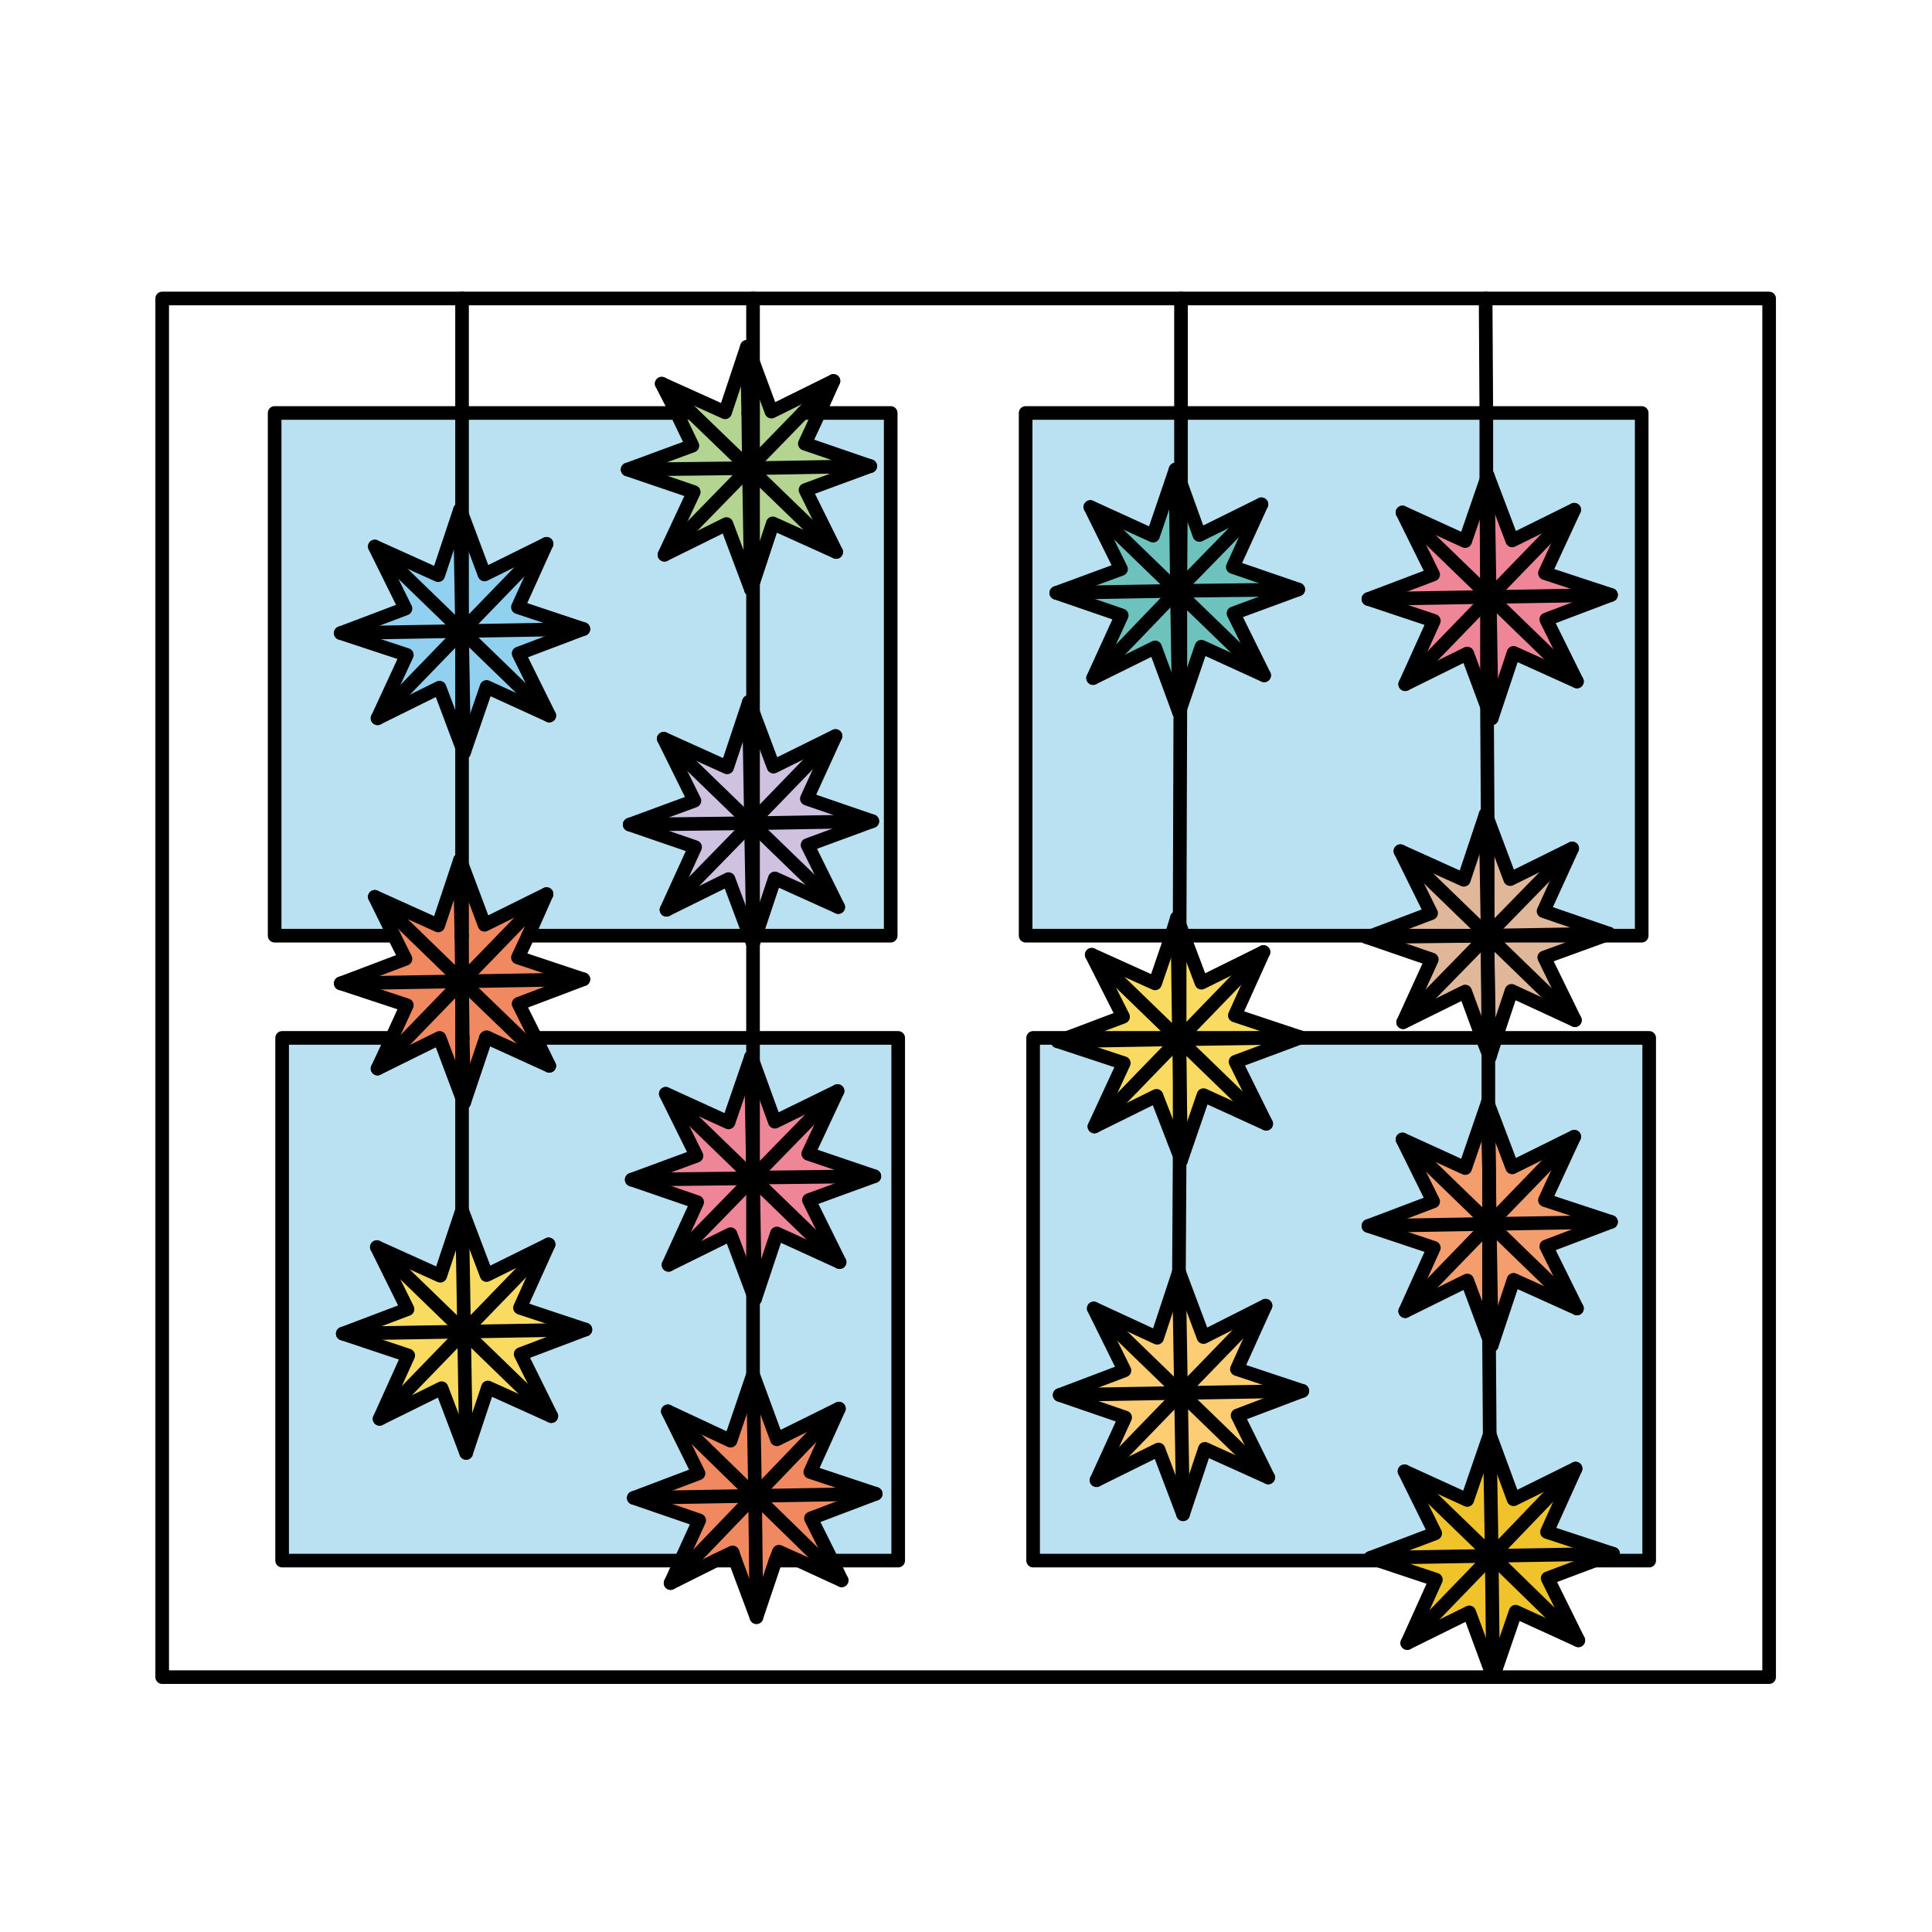 <?xml version="1.0" encoding="utf-8"?>
<!-- Generator: Adobe Illustrator 24.1.2, SVG Export Plug-In . SVG Version: 6.00 Build 0)  -->
<svg version="1.1" id="Layer_1" xmlns="http://www.w3.org/2000/svg" xmlns:xlink="http://www.w3.org/1999/xlink" x="0px" y="0px"
	 viewBox="0 0 283.5 283.5" style="enable-background:new 0 0 283.5 283.5;" xml:space="preserve">
<style type="text/css">
	.st0{fill:#B9E1F2;}
	.st1{fill:#F9DB61;}
	.st2{fill:#91D1EF;}
	.st3{fill:#F08860;}
	.st4{fill:#FCCD73;}
	.st5{fill:#F39E6C;}
	.st6{fill:#6DC2BE;}
	.st7{fill:#E0B799;}
	.st8{fill:#EE8697;}
	.st9{fill:#F1C32A;}
	.st10{fill:#B4D491;}
	.st11{fill:#CFC2E0;}
	.st12{fill:none;stroke:#000000;stroke-width:2;stroke-linecap:round;stroke-linejoin:round;}
</style>
<g>
	<g>
		<path class="st0" d="M185.7,191.6l-9.1,4.5l-3.6-9.5l-3.3,9.6l-9.2-4.2l4.5,9.1l-9.5,3.6l9.6,3.2l-4.2,9.2l9.1-4.5l3.6,9.5
			l3.3-9.6l9.2,4.2l-4.5-9.1l9.5-3.6l-9.6-3.2L185.7,191.6z M151.6,229v-76.7h4.9l-1.3,0.5l9.6,3.2l-4.2,9.2l9.1-4.5l3.3,8.9
			l0.2,0.7l3.2-9.6l9.2,4.2l-4.5-9.1l9.4-3.5h26.9l0.9,2.3l0,7.6l-0.1-0.3l-3.3,9.6l-9.2-4.2l4.5,9.1l-9.5,3.6l9.6,3.3l-4.2,9.2
			l9.1-4.5l3.2,8.7l0.1,14l-3.3,9.6l-9.2-4.2l4.5,9.1l-9.5,3.6l1.2,0.4L151.6,229z"/>
		<polygon class="st1" points="176.3,144.2 185.4,139.7 173.2,152.3 173.1,152.3 173.1,137.3 173.7,137.3 		"/>
		<polygon class="st2" points="67.8,92.6 55,80.2 64.3,84.4 67.5,74.8 67.8,92.3 		"/>
		<polygon class="st3" points="98.4,232.3 110.7,219.5 110.8,219.5 111,237.3 107.9,229 107.5,227.8 105,229 		"/>
		<polygon class="st1" points="68.1,195.4 50.3,195.7 59.8,192.1 55.3,183 		"/>
		<polygon class="st4" points="181.6,207.7 186.1,216.8 173.3,204.4 191.1,204.1 		"/>
		<polygon class="st5" points="218.6,179.6 218.9,197.4 218.5,196.5 218.5,179.7 218.6,179.6 		"/>
		<polygon class="st6" points="173.3,71 173.2,86.2 172.7,86.7 172.5,68.9 		"/>
		<polygon class="st5" points="218.6,179.6 231,166.8 226.7,176.1 236.4,179.3 		"/>
		<polygon class="st4" points="185.7,191.6 173.3,204.4 173.3,204.4 173,186.6 176.6,196.2 		"/>
		<polygon class="st3" points="110.7,219.5 98.4,232.3 99.9,229 102.6,223.1 93,219.8 		"/>
		<polygon class="st5" points="218.5,179.6 218.5,179.7 206.2,192.4 210.4,183.1 200.8,179.9 		"/>
		<polygon class="st0" points="185.4,137.3 173.7,137.3 173.1,135.7 173.2,104 176.3,94.9 185.5,99.1 181,90 190.5,86.5 180.9,83.2 
			185.1,74 176,78.5 173.3,71 173.3,60.6 218.1,60.6 218.1,70.4 215,79.4 205.8,75.2 210.3,84.3 200.8,87.9 210.4,91.1 206.2,100.4 
			215.3,95.9 218.2,103.7 218.3,120.2 218,119.5 214.8,129.1 205.5,124.9 210,134 201.3,137.3 		"/>
		<polygon class="st6" points="172.7,86.7 160.4,99.5 164.6,90.3 155,87 		"/>
		<polygon class="st7" points="230.7,124.5 226.5,133.7 236.1,137 218.6,137.3 218.3,137.3 218.3,137.2 		"/>
		<polygon class="st0" points="123,133.1 118.5,124 128,120.5 130.7,120.5 130.7,137.3 110.9,137.3 113.7,128.9 		"/>
		<polygon class="st6" points="172.5,68.9 172.7,86.7 160,74.4 169.2,78.6 		"/>
		<polygon class="st4" points="176.8,212.6 173.6,222.2 173.3,204.4 186.1,216.8 		"/>
		<polygon class="st8" points="206.2,100.4 210.4,91.1 200.8,87.9 218.2,87.6 218.2,88 		"/>
		<polygon class="st9" points="219.6,229 218.9,228.3 236.7,228 234,229 234,229 227.1,231.6 231.6,240.7 		"/>
		<polygon class="st10" points="110.5,60.6 110.5,68.1 109.9,68.7 109.9,68.7 109.8,60.6 		"/>
		<polygon class="st2" points="71.1,84.3 80.2,79.8 67.8,92.6 67.8,92.6 67.8,92.3 67.8,75.5 		"/>
		<polygon class="st3" points="67.8,144 60.9,137.3 55,131.6 64.3,135.8 67.5,126.2 67.7,137.3 67.8,143.7 		"/>
		<polygon class="st10" points="109.9,68.7 110.2,86.5 106.6,76.9 97.5,81.4 		"/>
		<polygon class="st6" points="176,78.5 185.1,74 173.2,86.2 173.3,71 		"/>
		<polygon class="st11" points="110.2,120.8 110.2,120.8 92.4,121 101.9,117.5 97.4,108.4 		"/>
		<polygon class="st0" points="222.1,95.8 231.4,100 226.9,90.9 236.4,87.3 226.7,84.1 231,74.8 221.9,79.3 218.3,69.8 218.1,70.4 
			218.1,60.6 240.9,60.6 240.9,137.3 235.4,137.3 236.1,137 226.5,133.7 230.7,124.5 221.6,129 218.3,120.2 218.2,103.7 
			218.9,105.4 		"/>
		<polygon class="st2" points="67.8,92.6 80.6,105 71.4,100.8 68.1,110.4 		"/>
		<polygon class="st0" points="122.9,160.1 113.7,164.6 110.5,155.8 110.5,152.3 131.8,152.3 131.8,229 122.1,229 119,222.8 
			128.5,219.2 118.9,216 123.1,206.7 114,211.2 110.5,201.7 110.5,189.9 110.8,190.6 114,181 123.2,185.2 118.7,176.1 128.3,172.6 
			118.6,169.3 		"/>
		<polygon class="st7" points="218.3,137.3 231.1,149.7 221.8,145.4 219.5,152.3 218.6,155.1 218.5,152.3 218.3,140 		"/>
		<polygon class="st3" points="110.8,219.5 110.8,219.5 110.7,219.5 98,207.1 107.2,211.4 110.5,201.7 		"/>
		<polygon class="st8" points="113.7,164.6 122.9,160.1 110.5,172.8 110.5,155.8 		"/>
		<polygon class="st3" points="80.2,131.2 67.8,144 67.8,144 67.8,144 67.8,144 67.8,143.7 67.8,137.3 67.8,126.9 71.1,135.7 		"/>
		<polygon class="st11" points="110.2,120.8 97.8,133.5 102,124.3 92.4,121 		"/>
		<polygon class="st3" points="60.9,137.3 67.8,144 67.8,144 50,144.3 59.5,140.7 57.8,137.3 55,131.6 		"/>
		<polygon class="st9" points="231.2,215.5 218.9,228.3 218.6,210.5 222.1,220 		"/>
		<polygon class="st0" points="130.7,60.6 130.7,120.5 128,120.5 118.4,117.2 122.6,108 113.5,112.5 110.5,104.5 110.5,85.6 
			113.4,76.8 122.7,81 118.2,71.9 127.7,68.4 118.1,65.1 120.2,60.6 		"/>
		<polygon class="st4" points="173,186.6 173.3,204.4 160.5,192 169.8,196.3 		"/>
		<polygon class="st2" points="67.8,92.6 50,92.9 59.5,89.3 55,80.2 		"/>
		<polygon class="st1" points="68.1,195.4 55.7,208.2 59.9,198.9 50.3,195.7 68.1,195.4 		"/>
		<polygon class="st10" points="110.5,69.2 110.5,85.6 110.2,86.5 109.9,68.7 109.9,68.7 109.9,68.7 		"/>
		<polygon class="st11" points="109.9,103 110.2,120.8 97.4,108.4 106.7,112.6 		"/>
		<polygon class="st2" points="85.6,92.3 76.1,95.9 80.6,105 67.8,92.6 67.8,92.6 		"/>
		<polygon class="st0" points="226.7,176.1 231,166.8 221.9,171.3 218.4,162.1 218.4,154.6 218.6,155.1 219.5,152.3 231.1,152.3 
			242,152.3 242,229 234,229 236.7,228 227,224.8 231.2,215.5 222.1,220 218.6,210.5 218.5,196.5 218.9,197.4 222.1,187.8 
			231.4,192 226.9,182.9 236.4,179.3 		"/>
		<polygon class="st0" points="76.1,95.9 85.6,92.3 76,89.1 80.2,79.8 71.1,84.3 67.8,75.5 67.8,60.6 99.2,60.6 99.3,60.6 
			101.6,65.4 92.1,68.9 101.8,72.2 97.5,81.4 106.6,76.9 110.2,86.5 110.5,85.6 110.5,104.5 109.9,103 106.7,112.6 97.4,108.4 
			101.9,117.5 92.4,121 102,124.3 97.8,133.5 106.9,129 110,137.3 77.5,137.3 80.2,131.2 71.1,135.7 67.8,126.9 67.8,109.7 
			68.1,110.4 71.4,100.8 80.6,105 		"/>
		<polygon class="st2" points="55.4,105.4 67.8,92.6 67.8,109.7 64.5,100.9 		"/>
		<polygon class="st10" points="109.9,68.7 101.5,60.6 97.1,56.3 106.4,60.5 109.6,50.9 109.8,60.6 		"/>
		<polygon class="st8" points="200.8,87.9 210.3,84.3 205.8,75.2 218.2,87.2 218.2,87.6 		"/>
		<path class="st0" d="M80.9,207.8l-4.5-9.1l9.5-3.6l-9.6-3.2l4.2-9.2l-9.1,4.5l-3.6-9.5l-3.2,9.6l-9.2-4.2l4.5,9.1l-9.5,3.6
			l9.6,3.2l-4.2,9.2l9.1-4.5l3.6,9.5l3.3-9.6L80.9,207.8z M78.6,152.3h31.9v3.5l-0.3-0.8l-3.2,9.6l-9.2-4.2l4.5,9.1l-9.5,3.6
			l9.6,3.3l-4.2,9.2l9.1-4.5l3.3,8.8v11.8l-3.3,9.6l-9.2-4.2l4.5,9.1l-9.5,3.6l9.6,3.3l-2.7,5.9H41.4v-76.7h16.1l-2.1,4.5l9.1-4.5
			l3.3,8.8l0.3,0.8l3.2-9.5h0.3l9,4.1L78.6,152.3z"/>
		<polygon class="st8" points="110.5,172.9 98.1,185.6 102.3,176.4 92.7,173.1 		"/>
		<polygon class="st6" points="181,90 185.5,99.1 173.2,87.2 173.2,86.7 190.5,86.5 		"/>
		<polygon class="st10" points="118.1,65.1 127.7,68.4 110.5,68.7 110.5,68.1 117.8,60.6 120.2,60.6 120.2,60.6 		"/>
		<polygon class="st5" points="231.4,192 218.6,179.6 236.4,179.3 226.9,182.9 		"/>
		<polygon class="st3" points="67.8,137.3 67.8,143.7 67.7,137.3 		"/>
		<polygon class="st9" points="231.6,240.7 222.4,236.5 219.1,246.1 218.9,229 219.6,229 		"/>
		<polygon class="st3" points="123.5,231.9 117.2,229 114.3,227.7 113.8,229 111,237.3 110.8,219.5 		"/>
		<polygon class="st7" points="217.5,152.3 215,145.5 205.9,150 218.3,137.3 218.3,140 218.4,152.3 218.4,154.6 		"/>
		<polygon class="st7" points="231.1,149.7 218.3,137.3 218.3,137.3 218.6,137.3 235.4,137.3 226.6,140.5 		"/>
		<polygon class="st4" points="173.3,204.4 155.5,204.7 165,201.1 160.5,192 		"/>
		<polygon class="st6" points="173.2,86.2 185.1,74 180.9,83.2 190.5,86.5 173.2,86.7 		"/>
		<polygon class="st6" points="172.7,86.7 173,104.5 169.5,95 160.4,99.5 		"/>
		<polygon class="st1" points="55.7,208.2 68.1,195.4 68.4,213.2 64.8,203.7 		"/>
		<polygon class="st8" points="231.4,100 222.1,95.8 218.9,105.4 218.6,87.6 		"/>
		<polygon class="st1" points="185.4,139.7 181.2,149 190.8,152.2 187,152.3 173.2,152.3 		"/>
		<polygon class="st4" points="173.3,204.4 185.7,191.6 181.5,200.9 191.1,204.1 		"/>
		<polygon class="st3" points="80.6,156.4 76.4,152.3 67.8,144 67.8,144 85.6,143.7 76.1,147.3 78.6,152.3 		"/>
		<polygon class="st8" points="218.2,87.2 205.8,75.2 215,79.4 218.1,70.4 		"/>
		<polygon class="st3" points="98,207.1 110.7,219.5 93,219.8 102.5,216.2 		"/>
		<polygon class="st11" points="113.5,112.5 122.6,108 110.5,120.5 110.5,104.5 		"/>
		<polygon class="st1" points="173,152.5 155.2,152.8 156.6,152.3 172.8,152.3 		"/>
		<polygon class="st8" points="123.2,185.2 114,181 110.8,190.6 110.5,172.9 		"/>
		<polygon class="st9" points="218.9,228.3 201.1,228.6 210.6,225 206.1,215.9 		"/>
		<polygon class="st1" points="173.2,152.3 187,152.3 173.1,152.5 173.1,152.4 		"/>
		<polygon class="st11" points="110.5,121 123,133.1 113.7,128.9 110.9,137.3 110.5,137.3 		"/>
		<polygon class="st8" points="97.7,160.5 110.5,172.9 92.7,173.1 102.2,169.6 		"/>
		<polygon class="st1" points="68.1,195.4 55.3,183 64.6,187.2 67.8,177.6 		"/>
		<polygon class="st1" points="76.4,198.7 80.9,207.8 68.1,195.4 85.9,195.1 		"/>
		<polygon class="st9" points="202.3,229 201.1,228.6 218.9,228.3 218.2,229 206.5,241.1 210.7,231.8 		"/>
		<polygon class="st4" points="173.3,204.4 173.6,222.2 170,212.7 160.9,217.2 173.3,204.4 		"/>
		<polygon class="st0" points="172.7,134.7 171.9,137.3 160.2,137.3 150.5,137.3 150.5,60.6 173.3,60.6 173.3,71 172.5,68.9 
			169.2,78.6 160,74.4 164.5,83.5 155,87 164.6,90.3 160.4,99.5 169.5,95 173,104.5 173.2,104 173.1,135.7 		"/>
		<polygon class="st8" points="110.5,172.9 110.5,189.9 107.2,181.1 98.1,185.6 110.5,172.9 		"/>
		<polygon class="st11" points="123,133.1 110.5,121 110.5,120.8 128,120.5 118.5,124 		"/>
		<polygon class="st0" points="55.4,105.4 64.5,100.9 67.8,109.7 67.8,126.9 67.5,126.2 64.3,135.8 55,131.6 57.8,137.3 40.3,137.3 
			40.3,60.6 67.8,60.6 67.8,75.5 67.5,74.8 64.3,84.4 55,80.2 59.5,89.3 50,92.9 59.7,96.1 		"/>
		<polygon class="st8" points="118.7,176.1 123.2,185.2 110.5,172.9 110.5,172.8 128.3,172.6 		"/>
		<polygon class="st3" points="67.8,144 80.2,131.2 77.5,137.3 76,140.5 85.6,143.7 		"/>
		<polygon class="st9" points="218.9,229 219.1,246.1 215.6,236.6 206.5,241.1 218.2,229 		"/>
		<polygon class="st7" points="210.1,140.8 200.5,137.5 218.3,137.3 205.9,150 		"/>
		<polygon class="st9" points="218.9,228.3 206.1,215.9 215.3,220.1 218.6,210.5 		"/>
		<polygon class="st2" points="67.8,92.6 80.2,79.8 76,89.1 85.6,92.3 		"/>
		<polygon class="st10" points="110.5,69.2 122.7,81 113.4,76.8 110.5,85.6 		"/>
		<polygon class="st7" points="218.3,137.3 201.3,137.3 210,134 205.5,124.9 		"/>
		<polygon class="st11" points="122.6,108 118.4,117.2 128,120.5 110.5,120.8 110.5,120.5 		"/>
		<polygon class="st1" points="190.7,152.3 181.3,155.8 185.8,164.9 173.1,152.6 173.1,152.5 187,152.3 		"/>
		<polygon class="st10" points="109.9,68.7 109.9,68.7 97.5,81.4 101.8,72.2 92.1,68.9 		"/>
		<polygon class="st8" points="218.6,87.6 218.9,105.4 218.2,103.7 218.2,88 218.6,87.6 		"/>
		<polygon class="st1" points="68.1,195.4 80.9,207.8 71.6,203.6 68.4,213.2 68.1,195.4 68.1,195.4 		"/>
		<polygon class="st7" points="218.3,137.3 205.5,124.9 214.8,129.1 218,119.5 218.3,137.3 		"/>
		<polygon class="st6" points="172.7,86.7 155,87 164.5,83.5 160,74.4 		"/>
		<polygon class="st3" points="67.8,161.1 64.5,152.3 55.4,156.8 67.8,144 67.8,152.3 		"/>
		<polygon class="st8" points="110.5,172.8 122.9,160.1 118.6,169.3 128.3,172.6 		"/>
		<polygon class="st10" points="118.2,71.9 122.7,81 110.5,69.2 110.5,68.7 127.7,68.4 		"/>
		<polygon class="st5" points="218.5,179.5 218.5,179.6 200.8,179.9 210.3,176.3 205.8,167.2 		"/>
		<polygon class="st3" points="114,211.2 123.1,206.7 110.8,219.5 110.5,201.7 		"/>
		<polygon class="st7" points="218.3,120.2 218.3,137.2 218.3,137.3 218,119.5 		"/>
		<polygon class="st8" points="236.4,87.3 218.6,87.6 231,74.8 226.7,84.1 		"/>
		<polygon class="st1" points="185.8,164.9 176.6,160.7 173.3,170.3 173.1,156.3 173.1,152.6 		"/>
		<polygon class="st5" points="231.4,192 222.1,187.8 218.9,197.4 218.6,179.6 		"/>
		<polygon class="st3" points="123.1,206.7 118.9,216 128.5,219.2 110.8,219.5 		"/>
		<polygon class="st1" points="173,152.5 173.1,156.3 173.1,169.6 169.7,160.8 160.6,165.3 		"/>
		<polygon class="st8" points="110.5,172.8 110.5,172.9 110.5,172.9 97.7,160.5 106.9,164.7 110.2,155.1 		"/>
		<polygon class="st3" points="67.8,144 55.4,156.8 57.5,152.3 59.7,147.5 50,144.3 		"/>
		<polygon class="st1" points="160.2,140.1 172.8,152.3 156.6,152.3 164.8,149.2 		"/>
		<polygon class="st1" points="164.9,156 155.2,152.8 173,152.5 160.6,165.3 		"/>
		<polygon class="st4" points="155.5,204.7 173.3,204.4 160.9,217.2 165.1,208 		"/>
		<polygon class="st7" points="230.7,124.5 218.3,137.2 218.3,120.2 221.6,129 		"/>
		<polygon class="st8" points="226.9,90.9 231.4,100 218.6,87.6 236.4,87.3 		"/>
		<polygon class="st6" points="173.2,87.2 173.2,104 173,104.5 172.7,86.7 		"/>
		<polygon class="st8" points="231,74.8 218.6,87.6 218.6,87.6 218.3,69.8 221.9,79.3 		"/>
		<polygon class="st6" points="185.5,99.1 176.3,94.9 173.2,104 173.2,87.2 		"/>
		<polygon class="st1" points="172.8,137.3 173,152.3 172.8,152.3 160.2,140.1 169.5,144.3 171.9,137.3 		"/>
		<polygon class="st5" points="231,166.8 218.6,179.6 218.6,179.6 218.6,179.6 218.5,171.4 218.4,162.1 221.9,171.3 		"/>
		<polygon class="st3" points="80.6,156.4 71.6,152.3 71.4,152.2 71.3,152.3 68.1,161.8 67.9,152.3 67.8,144 76.4,152.3 		"/>
		<polygon class="st5" points="218.5,171.4 218.5,179.5 205.8,167.2 215,171.4 218.3,161.8 		"/>
		<polygon class="st1" points="85.9,195.1 68.1,195.4 80.5,182.6 76.3,191.9 		"/>
		<polygon class="st3" points="122.1,229 123.5,231.9 110.8,219.5 110.8,219.5 128.5,219.2 119,222.8 		"/>
		<polygon class="st2" points="50,92.9 67.8,92.6 67.8,92.6 55.4,105.4 59.7,96.1 		"/>
		<polygon class="st9" points="218.9,228.3 231.2,215.5 227,224.8 236.7,228 		"/>
		<polygon class="st11" points="110.5,104.5 110.5,120.5 110.2,120.8 109.9,103 		"/>
		<polygon class="st11" points="110.5,137.3 110.2,120.8 110.5,121 110.5,137.3 		"/>
		<polygon class="st11" points="110.5,137.3 110,137.3 106.9,129 97.8,133.5 110.2,120.8 		"/>
		<polygon class="st1" points="71.4,187.1 80.5,182.6 68.1,195.4 68.1,195.4 67.8,177.6 		"/>
		<polygon class="st10" points="122.3,55.9 117.8,60.6 110.5,68.1 110.5,60.6 110.5,53.1 113.2,60.4 		"/>
		<polygon class="st8" points="110.5,155.8 110.5,172.8 110.2,155.1 		"/>
		<polygon class="st5" points="218.5,196.5 215.3,187.9 206.2,192.4 218.5,179.7 		"/>
		<polygon class="st10" points="101.5,60.6 109.9,68.7 92.1,68.9 101.6,65.4 99.3,60.6 		"/>
		<polygon class="st8" points="218.2,88 218.2,103.7 215.3,95.9 206.2,100.4 		"/>
	</g>
	<g>
		<polygon class="st12" points="67.5,74.8 67.8,75.5 71.1,84.3 80.2,79.8 76,89.1 85.6,92.3 76.1,95.9 80.6,105 71.4,100.8 
			68.1,110.4 67.8,109.7 64.5,100.9 55.4,105.4 59.7,96.1 50,92.9 59.5,89.3 55,80.2 64.3,84.4 		"/>
		<line class="st12" x1="67.8" y1="92.6" x2="68.1" y2="110.4"/>
		<line class="st12" x1="67.5" y1="74.8" x2="67.8" y2="92.3"/>
		<line class="st12" x1="67.8" y1="92.6" x2="85.6" y2="92.3"/>
		<line class="st12" x1="50" y1="92.9" x2="67.8" y2="92.6"/>
		<polyline class="st12" points="67.8,92.6 67.8,92.6 80.6,105 		"/>
		<line class="st12" x1="55" y1="80.2" x2="67.8" y2="92.6"/>
		<line class="st12" x1="67.8" y1="92.6" x2="55.4" y2="105.4"/>
		<polyline class="st12" points="80.2,79.8 67.8,92.6 67.8,92.6 		"/>
		<polyline class="st12" points="55,131.6 57.8,137.3 59.5,140.7 50,144.3 59.7,147.5 57.5,152.3 55.4,156.8 64.5,152.3 67.8,161.1 
			68.1,161.8 71.3,152.3 71.4,152.2 71.6,152.3 80.6,156.4 78.6,152.3 76.1,147.3 85.6,143.7 76,140.5 77.5,137.3 80.2,131.2 
			71.1,135.7 67.8,126.9 67.5,126.2 		"/>
		<polyline class="st12" points="67.8,144 67.9,152.3 68.1,161.8 		"/>
		<polyline class="st12" points="67.8,144 85.6,143.7 85.6,143.7 		"/>
		<line class="st12" x1="50" y1="144.3" x2="67.8" y2="144"/>
		<polyline class="st12" points="67.8,144 76.4,152.3 80.6,156.4 		"/>
		<polyline class="st12" points="80.2,131.2 67.8,144 67.8,144 67.8,144 55.4,156.8 		"/>
		<polygon class="st12" points="67.8,177.6 71.4,187.1 80.5,182.6 76.3,191.9 85.9,195.1 76.4,198.7 80.9,207.8 71.6,203.6 
			68.4,213.2 64.8,203.7 55.7,208.2 59.9,198.9 50.3,195.7 59.8,192.1 55.3,183 64.6,187.2 		"/>
		<line class="st12" x1="68.1" y1="195.4" x2="68.4" y2="213.2"/>
		<polyline class="st12" points="67.8,144 67.8,144 67.8,152.3 67.8,161.1 67.8,177.6 68.1,195.4 		"/>
		<polyline class="st12" points="67.8,43.8 67.8,60.6 67.8,75.5 67.8,92.3 67.8,92.6 67.8,92.6 67.8,109.7 67.8,126.9 67.8,137.3 
			67.8,143.7 		"/>
		<line class="st12" x1="68.1" y1="195.4" x2="85.9" y2="195.1"/>
		<line class="st12" x1="50.3" y1="195.7" x2="68.1" y2="195.4"/>
		<line class="st12" x1="68.1" y1="195.4" x2="80.9" y2="207.8"/>
		<line class="st12" x1="55.3" y1="183" x2="68.1" y2="195.4"/>
		<polyline class="st12" points="80.5,182.6 68.1,195.4 68.1,195.4 68.1,195.4 55.7,208.2 		"/>
		<polygon class="st12" points="109.6,50.9 110.5,53.1 113.2,60.4 122.3,55.9 120.2,60.6 118.1,65.1 127.7,68.4 118.2,71.9 
			122.7,81 113.4,76.8 110.5,85.6 110.2,86.5 106.6,76.9 97.5,81.4 101.8,72.2 92.1,68.9 101.6,65.4 99.3,60.6 97.1,56.3 
			106.4,60.5 		"/>
		<line class="st12" x1="109.9" y1="68.7" x2="110.2" y2="86.5"/>
		<polyline class="st12" points="109.6,50.9 109.8,60.6 109.9,68.7 		"/>
		<polyline class="st12" points="109.9,68.7 110.5,68.7 127.7,68.4 		"/>
		<line class="st12" x1="92.1" y1="68.9" x2="109.9" y2="68.7"/>
		<polyline class="st12" points="109.9,68.7 110.5,69.2 122.7,81 		"/>
		<polyline class="st12" points="97.1,56.3 101.5,60.6 109.9,68.7 		"/>
		<polyline class="st12" points="122.3,55.9 117.8,60.6 110.5,68.1 109.9,68.7 109.9,68.7 109.9,68.7 97.5,81.4 		"/>
		<polygon class="st12" points="172.5,68.9 173.3,71 176,78.5 185.1,74 180.9,83.2 190.5,86.5 181,90 185.5,99.1 176.3,94.9 
			173.2,104 173,104.5 169.5,95 160.4,99.5 164.6,90.3 155,87 164.5,83.5 160,74.4 169.2,78.6 		"/>
		<polyline class="st12" points="172.5,68.9 172.7,86.7 173,104.5 		"/>
		<polyline class="st12" points="155,87 172.7,86.7 173.2,86.7 190.5,86.5 		"/>
		<polyline class="st12" points="160,74.4 172.7,86.7 173.2,87.2 185.5,99.1 		"/>
		<polyline class="st12" points="185.1,74 173.2,86.2 172.7,86.7 160.4,99.5 		"/>
		<polygon class="st12" points="172.7,134.7 173.1,135.7 173.7,137.3 176.3,144.2 185.4,139.7 181.2,149 190.8,152.2 190.7,152.3 
			181.3,155.8 185.8,164.9 176.6,160.7 173.3,170.3 173.1,169.6 169.7,160.8 160.6,165.3 164.9,156 155.2,152.8 156.6,152.3 
			164.8,149.2 160.2,140.1 169.5,144.3 171.9,137.3 		"/>
		<polyline class="st12" points="172.7,134.7 172.8,137.3 173,152.3 173,152.5 173.1,156.3 173.3,170.3 		"/>
		<polyline class="st12" points="155.2,152.8 173,152.5 173.1,152.5 187,152.3 190.8,152.2 		"/>
		<polyline class="st12" points="160.2,140.1 172.8,152.3 173,152.5 173.1,152.6 185.8,164.9 		"/>
		<polyline class="st12" points="185.4,139.7 173.2,152.3 173.1,152.4 173,152.5 160.6,165.3 		"/>
		<polygon class="st12" points="173,186.6 176.6,196.2 185.7,191.6 181.5,200.9 191.1,204.1 181.6,207.7 186.1,216.8 176.8,212.6 
			173.6,222.2 170,212.7 160.9,217.2 165.1,208 155.5,204.7 165,201.1 160.5,192 169.8,196.3 		"/>
		<polyline class="st12" points="173.3,204.4 173,186.6 173.1,169.6 173.1,156.3 173.1,152.6 173.1,152.5 173.1,152.4 173.1,152.3 
			173.1,137.3 173.1,135.7 173.2,104 173.2,87.2 173.2,86.7 173.2,86.2 173.3,71 173.3,60.6 173.3,43.8 		"/>
		<line class="st12" x1="173.6" y1="222.2" x2="173.3" y2="204.4"/>
		<line class="st12" x1="173.3" y1="204.4" x2="191.1" y2="204.1"/>
		<line class="st12" x1="155.5" y1="204.7" x2="173.3" y2="204.4"/>
		<line class="st12" x1="173.3" y1="204.4" x2="186.1" y2="216.8"/>
		<line class="st12" x1="160.5" y1="192" x2="173.3" y2="204.4"/>
		<polyline class="st12" points="185.7,191.6 173.3,204.4 173.3,204.4 160.9,217.2 		"/>
		<polygon class="st12" points="218.3,69.8 221.9,79.3 231,74.8 226.7,84.1 236.4,87.3 226.9,90.9 231.4,100 222.1,95.8 
			218.9,105.4 218.2,103.7 215.3,95.9 206.2,100.4 210.4,91.1 200.8,87.9 210.3,84.3 205.8,75.2 215,79.4 218.1,70.4 		"/>
		<line class="st12" x1="218.6" y1="87.6" x2="218.9" y2="105.4"/>
		<line class="st12" x1="218.3" y1="69.8" x2="218.6" y2="87.6"/>
		<line class="st12" x1="218.6" y1="87.6" x2="236.4" y2="87.3"/>
		<polyline class="st12" points="200.8,87.9 218.2,87.6 218.6,87.6 		"/>
		<line class="st12" x1="218.6" y1="87.6" x2="231.4" y2="100"/>
		<polyline class="st12" points="205.8,75.2 218.2,87.2 218.6,87.6 		"/>
		<polyline class="st12" points="231,74.8 218.6,87.6 218.6,87.6 218.2,88 206.2,100.4 		"/>
		<polygon class="st12" points="218,119.5 218.3,120.2 221.6,129 230.7,124.5 226.5,133.7 236.1,137 235.4,137.3 226.6,140.5 
			231.1,149.7 221.8,145.4 219.5,152.3 218.6,155.1 218.4,154.6 217.5,152.3 215,145.5 205.9,150 210.1,140.8 200.5,137.5 
			201.3,137.3 210,134 205.5,124.9 214.8,129.1 		"/>
		<polyline class="st12" points="218.3,137.3 218.3,140 218.5,152.3 218.6,155.1 		"/>
		<line class="st12" x1="218" y1="119.5" x2="218.3" y2="137.3"/>
		<line class="st12" x1="218.6" y1="137.3" x2="236.1" y2="137"/>
		<line class="st12" x1="200.5" y1="137.5" x2="218.3" y2="137.3"/>
		<polyline class="st12" points="218.3,137.3 218.3,137.3 231.1,149.7 		"/>
		<line class="st12" x1="205.5" y1="124.9" x2="218.3" y2="137.3"/>
		<polyline class="st12" points="230.7,124.5 218.3,137.2 218.3,137.3 218.3,137.3 205.9,150 		"/>
		<polygon class="st12" points="218.3,161.8 218.4,162.1 221.9,171.3 231,166.8 226.7,176.1 236.4,179.3 226.9,182.9 231.4,192 
			222.1,187.8 218.9,197.4 218.5,196.5 215.3,187.9 206.2,192.4 210.4,183.1 200.8,179.9 210.3,176.3 205.8,167.2 215,171.4 		"/>
		<line class="st12" x1="218.6" y1="179.6" x2="218.9" y2="197.4"/>
		<polyline class="st12" points="218.3,161.8 218.5,171.4 218.6,179.6 		"/>
		<line class="st12" x1="218.6" y1="179.6" x2="236.4" y2="179.3"/>
		<polyline class="st12" points="200.8,179.9 218.5,179.6 218.6,179.6 		"/>
		<line class="st12" x1="218.6" y1="179.6" x2="231.4" y2="192"/>
		<polyline class="st12" points="205.8,167.2 218.5,179.5 218.6,179.6 218.6,179.6 		"/>
		<polyline class="st12" points="231,166.8 218.6,179.6 218.6,179.6 218.5,179.7 206.2,192.4 		"/>
		<polyline class="st12" points="234,229 227.1,231.6 231.6,240.7 222.4,236.5 219.1,246.1 215.6,236.6 206.5,241.1 210.7,231.8 
			202.3,229 201.1,228.6 210.6,225 206.1,215.9 215.3,220.1 218.6,210.5 222.1,220 231.2,215.5 227,224.8 236.7,228 234,229 		"/>
		<polyline class="st12" points="219.1,246.1 218.9,229 218.9,228.3 218.6,210.5 218.5,196.5 218.5,179.7 218.5,179.6 218.5,179.5 
			218.5,171.4 218.4,162.1 218.4,154.6 218.4,152.3 218.3,140 218.3,137.3 218.3,137.3 218.3,137.2 218.3,120.2 218.2,103.7 
			218.2,88 218.2,87.6 218.2,87.2 218.1,70.4 218.1,60.6 218,43.8 		"/>
		<polyline class="st12" points="201.1,228.6 218.9,228.3 236.7,228 		"/>
		<polyline class="st12" points="206.1,215.9 218.9,228.3 219.6,229 231.6,240.7 		"/>
		<polyline class="st12" points="231.2,215.5 218.9,228.3 218.2,229 206.5,241.1 		"/>
		<polygon class="st12" points="109.9,103 110.5,104.5 113.5,112.5 122.6,108 118.4,117.2 128,120.5 118.5,124 123,133.1 
			113.7,128.9 110.9,137.3 110.5,138.5 110,137.3 106.9,129 97.8,133.5 102,124.3 92.4,121 101.9,117.5 97.4,108.4 106.7,112.6 		
			"/>
		<polyline class="st12" points="110.2,120.8 110.5,137.3 110.5,138.5 		"/>
		<line class="st12" x1="109.9" y1="103" x2="110.2" y2="120.8"/>
		<polyline class="st12" points="110.2,120.8 110.5,120.8 128,120.5 		"/>
		<line class="st12" x1="92.4" y1="121" x2="110.2" y2="120.8"/>
		<polyline class="st12" points="110.2,120.8 110.5,121 123,133.1 		"/>
		<line class="st12" x1="97.4" y1="108.4" x2="110.2" y2="120.8"/>
		<polyline class="st12" points="122.6,108 110.5,120.5 110.2,120.8 110.2,120.8 97.8,133.5 		"/>
		<polygon class="st12" points="110.2,155.1 110.5,155.8 113.7,164.6 122.9,160.1 118.6,169.3 128.3,172.6 118.7,176.1 123.2,185.2 
			114,181 110.8,190.6 110.5,189.9 107.2,181.1 98.1,185.6 102.3,176.4 92.7,173.1 102.2,169.6 97.7,160.5 106.9,164.7 		"/>
		<line class="st12" x1="110.5" y1="172.9" x2="110.8" y2="190.6"/>
		<line class="st12" x1="110.2" y1="155.1" x2="110.5" y2="172.8"/>
		<line class="st12" x1="110.5" y1="172.8" x2="128.3" y2="172.6"/>
		<line class="st12" x1="92.7" y1="173.1" x2="110.5" y2="172.9"/>
		<line class="st12" x1="110.5" y1="172.9" x2="123.2" y2="185.2"/>
		<line class="st12" x1="97.7" y1="160.5" x2="110.5" y2="172.9"/>
		<polyline class="st12" points="110.5,172.9 110.5,172.9 98.1,185.6 		"/>
		<line class="st12" x1="122.9" y1="160.1" x2="110.5" y2="172.8"/>
		<polygon class="st12" points="110.5,201.7 114,211.2 123.1,206.7 118.9,216 128.5,219.2 119,222.8 122.1,229 123.5,231.9 
			117.2,229 114.3,227.7 113.8,229 111,237.3 107.9,229 107.5,227.8 105,229 98.4,232.3 99.9,229 102.6,223.1 93,219.8 102.5,216.2 
			98,207.1 107.2,211.4 		"/>
		<polyline class="st12" points="110.8,219.5 110.5,201.7 110.5,189.9 110.5,172.9 110.5,172.8 110.5,155.8 110.5,152.3 
			110.5,138.5 110.5,137.3 110.5,121 110.5,120.8 110.5,120.5 110.5,104.5 110.5,85.6 110.5,69.2 110.5,68.7 110.5,68.1 110.5,60.6 
			110.5,53.1 110.5,43.8 		"/>
		<line class="st12" x1="111" y1="237.3" x2="110.8" y2="219.5"/>
		<line class="st12" x1="110.8" y1="219.5" x2="128.5" y2="219.2"/>
		<line class="st12" x1="93" y1="219.8" x2="110.7" y2="219.5"/>
		<line class="st12" x1="110.8" y1="219.5" x2="123.5" y2="231.9"/>
		<line class="st12" x1="98" y1="207.1" x2="110.7" y2="219.5"/>
		<polyline class="st12" points="123.1,206.7 110.8,219.5 110.8,219.5 110.7,219.5 98.4,232.3 		"/>
		<polygon class="st12" points="67.8,43.8 23.8,43.8 23.8,246.1 219.1,246.1 259.6,246.1 259.6,43.8 218,43.8 173.3,43.8 
			110.5,43.8 		"/>
		<polyline class="st12" points="67.7,137.3 67.8,143.7 67.8,144 60.9,137.3 		"/>
		<polyline class="st12" points="57.8,137.3 40.3,137.3 40.3,60.6 67.8,60.6 99.2,60.6 99.3,60.6 101.5,60.6 		"/>
		<polyline class="st12" points="77.5,137.3 110,137.3 110.5,137.3 110.5,137.3 110.9,137.3 130.7,137.3 130.7,120.5 130.7,60.6 
			120.2,60.6 120.2,60.6 117.8,60.6 		"/>
		<line class="st12" x1="110.5" y1="60.6" x2="109.8" y2="60.6"/>
		<polyline class="st12" points="60.9,137.3 55,131.6 64.3,135.8 67.5,126.2 67.7,137.3 67.8,137.3 		"/>
		<polygon class="st12" points="218.1,60.6 240.9,60.6 240.9,137.3 235.4,137.3 218.6,137.3 218.3,137.3 218.3,137.3 218.3,137.3 
			201.3,137.3 185.4,137.3 173.7,137.3 173.1,137.3 172.8,137.3 171.9,137.3 160.2,137.3 150.5,137.3 150.5,60.6 173.3,60.6 		"/>
		<line class="st12" x1="67.9" y1="152.3" x2="67.8" y2="152.3"/>
		<polyline class="st12" points="57.5,152.3 41.4,152.3 41.4,229 99.9,229 		"/>
		<polyline class="st12" points="122.1,229 131.8,229 131.8,152.3 110.5,152.3 78.6,152.3 		"/>
		<line class="st12" x1="117.2" y1="229" x2="113.8" y2="229"/>
		<line class="st12" x1="107.9" y1="229" x2="105" y2="229"/>
		<line class="st12" x1="71.6" y1="152.3" x2="71.3" y2="152.3"/>
		<line class="st12" x1="218.5" y1="152.3" x2="218.4" y2="152.3"/>
		<polyline class="st12" points="219.5,152.3 231.1,152.3 242,152.3 242,229 234,229 234,229 		"/>
		<polyline class="st12" points="217.5,152.3 205.9,152.3 190.7,152.3 187,152.3 173.2,152.3 173.1,152.3 173,152.3 172.8,152.3 
			156.6,152.3 151.6,152.3 151.6,229 202.3,229 		"/>
		<polyline class="st12" points="219.6,229 218.9,229 218.2,229 		"/>
	</g>
</g>
</svg>
